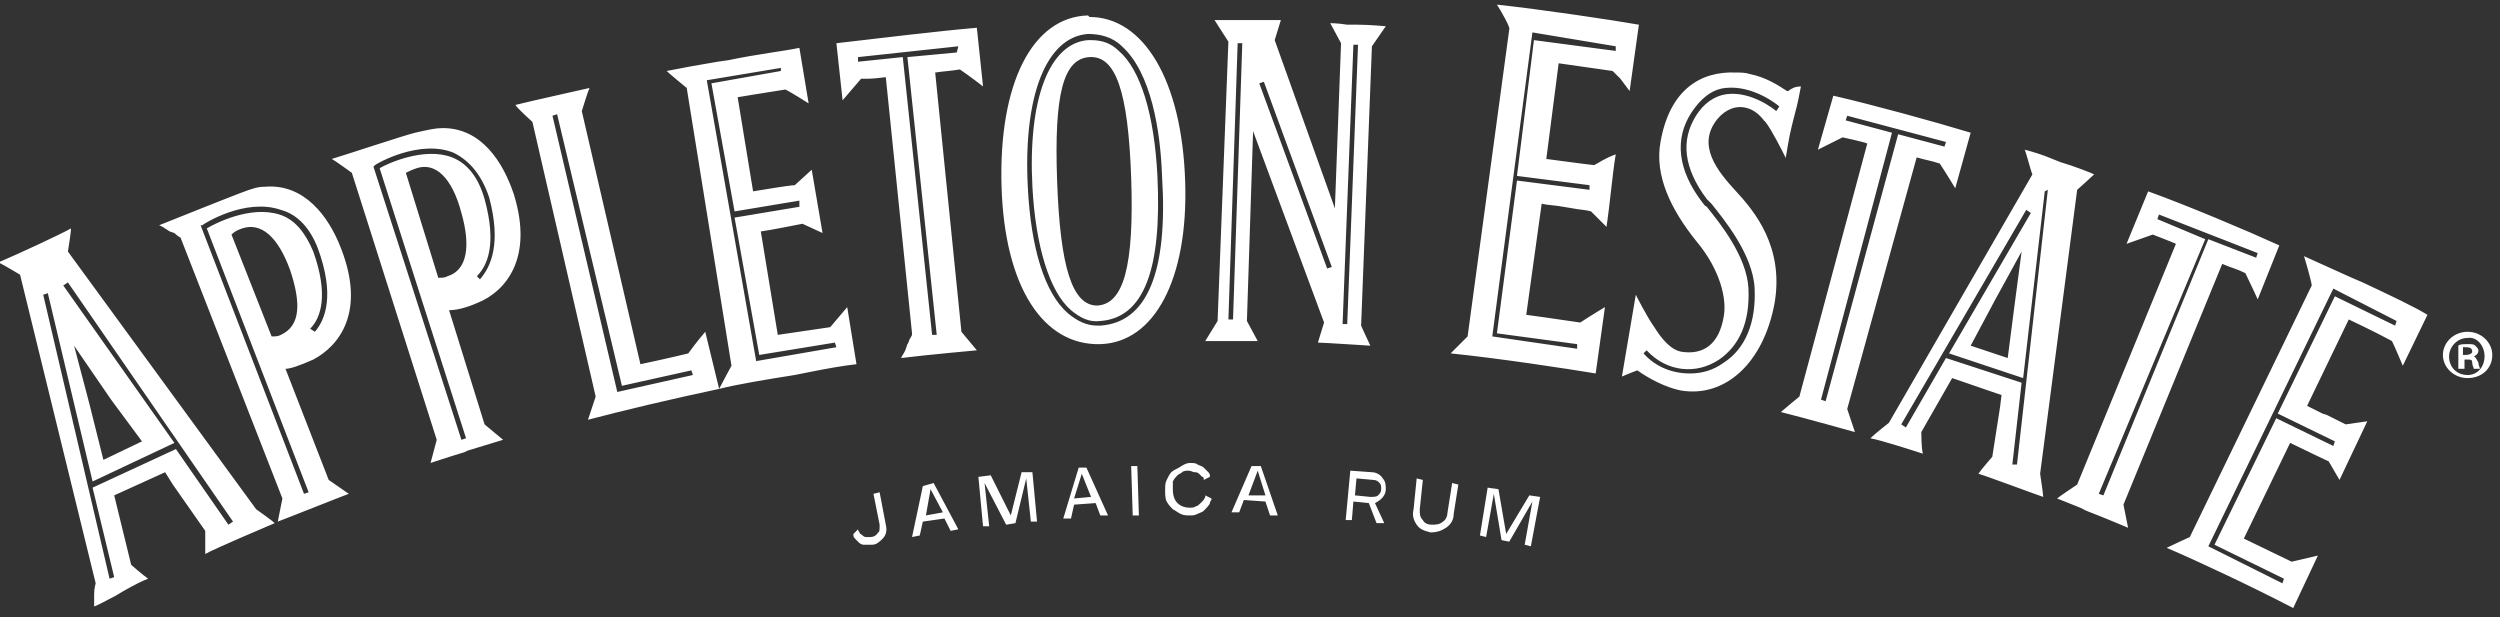 <?xml version="1.0" encoding="utf-8"?>
<!-- Generator: Adobe Illustrator 27.1.1, SVG Export Plug-In . SVG Version: 6.00 Build 0)  -->
<svg version="1.1" id="Layer_1" xmlns="http://www.w3.org/2000/svg" xmlns:xlink="http://www.w3.org/1999/xlink" x="0px" y="0px"
	 viewBox="0 0 162 40" style="enable-background:new 0 0 162 40;" xml:space="preserve">
<rect x="0" y="0" width="162" height="40" fill="#333333" stroke="none"/>
<style type="text/css">
	.st0{fill:#FFFFFF;}
</style>
<path class="st0" d="M4.6,14.8c0,0.3-0.2,1.5-0.2,1.5L16.6,33c0,0,1,0.7,1.2,0.9c-0.7,0.3-4,1.7-4.5,2l0-0.2c0-0.1,0-0.2,0-0.3
	l0-0.3c0-0.4,0-0.7,0-0.7l-2.1-3l-0.5-0.8l-3.3,1.5l1.1,4.5c0,0,0.8,0.7,1.1,0.9c-0.3,0.1-0.9,0.4-1.6,0.8l-0.5,0.3
	c-0.6,0.3-1.1,0.6-1.4,0.7c0-0.1,0-0.1,0-0.2l0-0.2c0,0,0-0.1,0-0.1l0-0.3c0-0.4,0.1-0.7,0.1-0.7l-4.9-20c0,0-1-0.6-1.4-0.8
	C1.1,16.5,4.1,15.1,4.6,14.8z M149.3,16.6c0.9,0.4,2,0.9,3.1,1.4l0.7,0.3c1.7,0.8,3.4,1.6,4.2,2.1l-1.6,3.3c0,0-0.5-1.2-0.7-1.6
	c-1.1-0.6-2.8-1.4-2.8-1.4l-2.7,5.6c0.2,0.1,0.6,0.3,1,0.5l0.3,0.1c0.6,0.3,1.2,0.6,1.2,0.6l1.4-0.2l-1.8,3.8l-0.7-1.2
	c0,0-1.9-0.9-2.5-1.2l-3,6.2l3.1,1.5l1.7-0.4l-1.6,3.4c-2.7-1.4-6.1-3-8.2-3.9c0.4-0.2,1.5-0.7,1.5-0.7l7.9-16.3
	C149.8,18.3,149.4,16.9,149.3,16.6L149.3,16.6z M151.2,18.7l-8.1,16.7l4.8,2.4l0.1-0.3l-4.5-2.2l4-8.2l3.7,1.8l0.1-0.3l-3.7-1.8
	l3.7-7.6l3.9,1.9l0.1-0.3L151.2,18.7z M4.4,18.3l-0.3,0.2l7.2,10.2L6,31.2L3.1,19l-0.3,0.1l4.3,18.4l0.3-0.1l-1.4-5.8l5.4-2.5
	l3.4,4.9l0.3-0.2L4.4,18.3z M96.4,31.6l0.7,0.1l0.5,2.9l1.5-2.5l0.7,0.1l-0.6,3.2l-0.4-0.1l0.5-2.8l-1.5,2.6l-0.5-0.1l-0.5-3
	l-0.5,2.8l-0.4-0.1L96.4,31.6z M57,31.9l0.4,2.1c0.1,0.4,0,0.7-0.2,0.9c-0.2,0.2-0.4,0.4-0.7,0.4c-0.2,0-0.3,0-0.5,0
	c-0.2,0-0.3-0.1-0.4-0.2c-0.1-0.1-0.2-0.2-0.2-0.2c-0.1-0.1-0.1-0.2-0.1-0.2l0-0.1l0.3-0.3c0,0.1,0.1,0.2,0.1,0.2
	c0,0.1,0.1,0.1,0.2,0.2c0.1,0.1,0.2,0.1,0.2,0.1c0.1,0,0.2,0,0.3,0c0.2,0,0.4-0.1,0.5-0.3C57,34.5,57,34.3,57,34L56.6,32L57,31.9z
	 M60.5,31.3l1.6,3l-0.5,0.1l-0.4-0.8l-1.4,0.2l-0.2,0.9l-0.5,0.1l0.7-3.3L60.5,31.3z M91.8,31l0.4,0.1L92,33c0,0.3,0,0.5,0.2,0.7
	c0.1,0.2,0.3,0.3,0.6,0.3c0.2,0,0.5,0,0.7-0.2c0.2-0.1,0.3-0.4,0.3-0.6l0.3-1.9l0.4,0.1l-0.3,1.9c0,0.4-0.2,0.7-0.5,0.9
	c-0.3,0.2-0.6,0.3-1,0.3c-0.4-0.1-0.7-0.2-0.9-0.5c-0.2-0.3-0.3-0.6-0.2-1L91.8,31z M139.2,12.4c2.5,0.9,6.3,2.5,8.5,3.5l-1.4,3.5
	c0,0-0.5-1.1-0.8-1.7c-0.6-0.3-0.8-0.3-1.5-0.6l-6.4,15.6l0.3,1.5c0,0-1.4-0.6-2.7-1.1l-0.4-0.2c-0.5-0.2-1-0.4-1.5-0.6
	c0.1-0.1,1.3-0.9,1.3-0.9l6.4-15.6c-0.2-0.1-1.5-0.6-1.5-0.6l-1.7,0.6L139.2,12.4z M66.9,30.6l0.3,3.2l-0.4,0L66.5,31l-0.7,2.9
	L65.2,34l-1.4-2.7l0.3,2.8l-0.4,0l-0.3-3.2l0.8-0.1l1.3,2.6l0.7-2.8L66.9,30.6z M87.5,30.5l1.4,0.1c0.3,0,0.6,0.2,0.7,0.4
	c0.2,0.2,0.2,0.5,0.2,0.7c0,0.4-0.3,0.7-0.7,0.9l0.6,1.3l-0.5,0l-0.5-1.3l-1-0.1l-0.1,1.2l-0.4,0L87.5,30.5z M17.2,12.1
	c2.5-0.2,4.1,1.9,4.9,4c1.6,4.1-0.1,6.3-1.8,7.2c-0.9,0.4-1.5,0.6-1.8,0.6l2.8,7.2l1.3,0.9c0,0-1.3,0.5-2.3,0.9
	c-1,0.4-2.3,0.9-2.3,0.9l0.3-1.5l-6.6-16.9c0,0-0.2-0.1-0.4-0.3L11,15c-0.3-0.2-0.6-0.4-0.7-0.4c1-0.4,4.5-1.8,5.3-2.1
	S16.7,12.1,17.2,12.1z M70.4,30.3l1.4,3.1l-0.5,0L71,32.6l-1.4,0.1l-0.2,0.9l-0.5,0l1-3.3L70.4,30.3z M81.1,30.2l0.6,0l1.1,3.2
	l-0.5,0l-0.3-0.9l-1.4-0.1l-0.3,0.8l-0.5,0L81.1,30.2z M73.7,30.2l0.1,3.2l-0.4,0l-0.1-3.2L73.7,30.2z M60.3,31.7l-0.3,1.7l1.1-0.2
	L60.3,31.7z M77.1,30c0.2,0,0.4,0,0.5,0.1c0.2,0.1,0.3,0.1,0.4,0.2c0.1,0.1,0.2,0.2,0.3,0.3s0.1,0.2,0.1,0.2l0,0.1L78,31.1
	c0,0,0,0,0-0.1c0,0,0-0.1-0.1-0.1c-0.1-0.1-0.1-0.1-0.2-0.2c-0.1-0.1-0.2-0.1-0.3-0.1c-0.1,0-0.2-0.1-0.4-0.1c-0.1,0-0.3,0-0.4,0.1
	s-0.2,0.1-0.3,0.2c-0.1,0.1-0.2,0.2-0.3,0.4C76,31.3,76,31.5,76,31.7c0,0.4,0.1,0.7,0.3,0.9c0.2,0.2,0.5,0.3,0.8,0.3
	c0.1,0,0.3,0,0.4-0.1c0.1,0,0.2-0.1,0.3-0.2c0.1-0.1,0.1-0.1,0.2-0.2c0-0.1,0.1-0.1,0.1-0.2l0-0.1l0.4,0.2c0,0,0,0.1,0,0.1
	c0,0-0.1,0.1-0.1,0.2S78.1,33,78,33.1c-0.1,0.1-0.2,0.1-0.4,0.2c-0.2,0.1-0.3,0.1-0.5,0.1c-0.2,0-0.4,0-0.6-0.1
	c-0.2-0.1-0.3-0.2-0.5-0.3c-0.1-0.1-0.3-0.3-0.4-0.5c-0.1-0.2-0.1-0.5-0.1-0.7c0-0.3,0-0.5,0.1-0.7c0.1-0.2,0.2-0.4,0.3-0.5
	c0.1-0.1,0.3-0.2,0.5-0.3C76.7,30.1,76.9,30,77.1,30L77.1,30z M70.1,30.7l-0.5,1.6l1.1-0.1L70.1,30.7z M87.9,31l-0.1,1.1l1,0.1
	c0.2,0,0.4,0,0.5-0.1s0.2-0.2,0.2-0.4c0-0.2,0-0.3-0.1-0.4s-0.2-0.2-0.4-0.2L87.9,31z M139.9,13.9l-0.1,0.3l3.1,1.3L136,32l0.3,0.1
	l6.8-16.6l3.1,1.2l0.1-0.3L139.9,13.9z M81.5,30.5l-0.6,1.6l1.1,0L81.5,30.5z M131.2,9.7c0.4,0.1,1.1,0.3,1.8,0.6l0.5,0.2
	c1,0.3,2,0.7,2.2,0.8c-0.2,0.2-1.1,1-1.1,1l-2.4,18.4c0,0,0.2,1.3,0.2,1.5c-0.6-0.2-3.8-1.4-4.2-1.5c0.2-0.3,0.9-1.1,0.9-1.1
	l0.5-3.2l0.1-0.8l-3.2-1.1l-2,3.5c0,0,0,1,0.1,1.4c-0.6-0.2-2.8-0.9-3.4-1c0.3-0.3,1.2-1,1.2-1l9.3-16.1
	C131.6,11.1,131.3,9.9,131.2,9.7L131.2,9.7z M18.2,13.6c-2.3-0.8-5,0.9-5.1,1L13,14.6L19.7,32l0.3-0.1l-6.6-17.1
	c0.5-0.3,2.8-1.5,4.7-0.9c1,0.3,1.7,1.2,2.2,2.4c1,2.8,0.5,4.3-0.2,5l0.3,0.2c0.7-0.8,1.3-2.4,0.2-5.4
	C20.1,14.8,19.3,13.9,18.2,13.6z M132.5,12.4l-1.4,12.1l-4.8-1.6l5.3-9.1l-0.3-0.2l-8.1,13.9l0.3,0.2l2.6-4.5l4.9,1.6l-0.6,5.3
	l0.3,0l2-17.8L132.5,12.4z M28.7,8.3c2.5,0,3.9,2.2,4.6,4.3c1.3,4.2-0.6,6.3-2.3,7c-0.9,0.4-1.5,0.5-1.9,0.5l2.3,7.4l1.2,1
	c0,0-1.3,0.4-2.3,0.7l-0.2,0.1c-1,0.3-2.2,0.7-2.2,0.7l0.4-1.5l-5.5-17.3c0,0-1.1-0.8-1.3-0.9c1-0.3,4.6-1.5,5.4-1.7
	C27.8,8.4,28.2,8.3,28.7,8.3z M4.8,22.4l1,3.8l0.9,3.6l2.5-1.2l-2-2.7L4.8,22.4z M29.4,9.9c-2.2-0.9-5,0.7-5.1,0.8l-0.1,0.1
	l5.7,17.7l0.3-0.1l-5.6-17.5c0.5-0.3,2.9-1.4,4.7-0.7c1,0.4,1.7,1.3,2.1,2.7c0.8,2.9,0.2,4.3-0.5,5l0.2,0.2c0.7-0.8,1.4-2.3,0.6-5.3
	C31.2,11.3,30.4,10.4,29.4,9.9z M118.8,6.2c2.6,0.6,6.6,1.7,8.9,2.4l-1,3.6c0,0-0.6-1-1-1.6c-0.6-0.2-0.8-0.2-1.5-0.4l-4.5,16.3
	l0.5,1.5c0,0-3.2-0.9-4.8-1.3c0.1-0.1,1.2-1,1.2-1L121,9.3c-0.2-0.1-1.6-0.4-1.6-0.4l-1.6,0.8L118.8,6.2z M38.2,5.7
	c-0.1,0.2-0.5,1.5-0.5,1.5l3.8,16.4c0,0,1.9-0.4,3.1-0.7c0.5-0.7,1.1-1.4,1.1-1.4l0.9,3.7c-3.3,0.7-6.2,1.4-8.5,2
	c0.1-0.3,0.5-1.5,0.5-1.5L34.5,7.9c0,0-1-0.9-1.1-1.1C34.6,6.5,36.9,6,38.2,5.7z M119.7,7.5l-0.1,0.3l3,0.8L118,25.9l0.3,0.1
	L123,8.7l3,0.8l0.1-0.3L119.7,7.5z M112.5,4.7c0.3,0,0.6,0,0.9,0.1c1,0.2,1.8,0.7,2.4,1.1c0.1,0,0.1,0,0.2-0.1l0.2-0.1
	c0.2-0.1,0.5-0.1,0.5-0.1c-0.1,0.5-0.2,1.1-0.4,1.8l-0.2,0.8c-0.2,0.8-0.3,1.6-0.4,2.1l0,0l0-0.1c-0.2-0.4-0.9-1.8-1.3-2.3l-0.1-0.1
	c-0.3-0.4-0.7-0.7-1.1-0.8c-0.7-0.2-1.4,0.1-1.9,0.7c-1.4,1.7,0,3.4,1.2,4.7c1.2,1.3,3.1,3.6,2.5,7.2c-0.7,3.9-3.2,6.2-6.1,5.7
	c-1-0.2-2.1-0.8-2.8-1.3c-0.3,0.1-1,0.4-1,0.4l0.9-5.3c0,0,0.7,1.4,1.2,2.1c0.5,0.8,1.1,1.5,1.8,1.6c1.4,0.2,2.4-0.5,2.7-2.3
	c0.2-1.1-0.2-3-1.8-4.9c-1.6-2-2.7-4.2-2.3-6.4C108.2,5.8,110.2,4.6,112.5,4.7z M36.1,7.4l-0.3,0.1L40,25.4l4.9-1.1L44.8,24l-4.5,1
	L36.1,7.4z M51.8,3.1l0.6,3.6c0,0-1.1-0.7-1.5-0.9c-1.3,0.2-3.1,0.5-3.1,0.5l1,6.1c0.6-0.1,2.4-0.4,2.7-0.4l0,0l1.1-1l0.7,4.1
	l-1.3-0.6c0,0-2,0.4-2.7,0.5l1.1,6.7l3.4-0.5l1.1-1.3l0.6,3.7c-0.9,0.1-2,0.3-3,0.5l-1,0.2c-1.9,0.3-3.7,0.6-4.9,0.9
	c0.2-0.4,0.8-1.5,0.8-1.5L44.5,5.7c0,0-1.1-0.9-1.3-1.1c1-0.2,2.1-0.4,3.3-0.6l0.7-0.1C49.1,3.5,50.9,3.3,51.8,3.1z M159.9,21.5
	c0.9,0,1.6,0.7,1.6,1.5c0,0.9-0.7,1.5-1.6,1.5c-0.9,0-1.6-0.7-1.6-1.5C158.3,22.2,159,21.5,159.9,21.5L159.9,21.5z M115.3,6.9
	c-0.1-0.1-1.7-1.4-3.5-1.2c-0.9,0.1-1.6,0.7-2.2,1.6c-1.1,1.7-0.9,3.7,0.7,5.8l0,0c0.1,0.1,0.1,0.2,0.3,0.3l0,0
	c0.8,1,2.6,3.2,2.7,5.3c0.1,2.2-0.6,3.7-1.9,4.6c-1.5,1-3.4,0.8-4.7-0.6l0,0l-0.2,0.2c0.8,0.9,1.9,1.3,3,1.3c0.8,0,1.5-0.2,2.2-0.7
	c1.4-0.9,2.1-2.6,2-4.8c-0.1-2.2-2-4.5-2.8-5.5c-0.1-0.1-0.2-0.2-0.3-0.3l0,0c-1.5-2-1.7-3.8-0.7-5.4c0.5-0.8,1.2-1.3,2-1.4
	c1.6-0.2,3.1,1,3.2,1.1L115.3,6.9L115.3,6.9z M159.9,21.9c-0.7,0-1.2,0.6-1.2,1.2c0,0.7,0.5,1.2,1.2,1.2h0c0.7,0,1.1-0.6,1.1-1.2
	C161,22.4,160.5,21.8,159.9,21.9z M97,0.3c2.8,0.3,7.5,1,9.2,1.3l-0.6,4.3c0,0-0.3-0.4-0.6-0.8l-0.2-0.2c-0.1-0.1-0.2-0.2-0.3-0.3
	c-1.4-0.2-3.5-0.5-3.5-0.5l-0.8,6.2c0.8,0.1,2.2,0.3,3.1,0.4c0.4-0.2,0.6-0.4,1.4-0.7c0,0-0.1,0.5-0.3,2.3c-0.2,1.8-0.3,2.4-0.3,2.4
	s-0.6-0.6-1-1c-0.3-0.1-0.7-0.1-1.2-0.2l-0.6-0.1c-0.5-0.1-1-0.1-1.4-0.2l-1,7.2c0,0,2.2,0.3,3.5,0.5c0.6-0.4,1.6-1,1.6-1l-0.6,4.3
	c-1.8-0.3-6.4-1-9.4-1.3c0.2-0.2,0.9-0.9,1.1-1.1l0,0l2.7-19.9C97.9,1.8,97.2,0.6,97,0.3L97,0.3z M159.9,22.3c0.3,0,0.4,0,0.5,0.1
	c0.1,0.1,0.2,0.2,0.2,0.3c0,0.2-0.1,0.3-0.3,0.4v0c0.1,0,0.2,0.2,0.3,0.4c0,0.2,0.1,0.3,0.1,0.4h-0.4c0-0.1-0.1-0.2-0.1-0.4
	c0-0.2-0.1-0.2-0.3-0.2h-0.2v0.6h-0.4v-1.5C159.4,22.3,159.6,22.3,159.9,22.3z M50.6,4.4l-4.8,0.8l0,0L49,23.4l5.2-0.9l-0.1-0.3
	l-4.9,0.8l-1.6-8.9l4.2-0.7L51.8,13l-4.2,0.7l-1.5-8.3l4.5-0.8L50.6,4.4z M63.3,1.8l0.4,3.8c0,0-0.9-0.7-1.5-1.1
	c-0.6,0.1-0.9,0.1-1.6,0.2l1.7,16.8l1,1.2c0,0-3.3,0.3-4.9,0.5c0-0.1,0.2-0.3,0.3-0.6l0.1-0.3c0.1-0.1,0.1-0.3,0.2-0.4l0.1-0.2
	c0,0,0-0.1,0-0.1L57.4,5c-0.1,0-0.7,0.1-1.1,0.1l-0.3,0c-0.1,0-0.2,0-0.2,0l-1.2,1.4l-0.4-3.7C56.8,2.5,60.9,2,63.3,1.8z M131,16.3
	l-1.7,3.1l-1.6,3l2.4,0.8l0.4-3.1L131,16.3z M159.8,22.5c-0.1,0-0.2,0-0.2,0V23h0.2c0.2,0,0.4-0.1,0.4-0.2
	C160.2,22.6,160.1,22.5,159.8,22.5z M99.3,2.1l-2.6,19.7l5.5,0.8l0-0.3l-5.2-0.7l1.3-9.9l4.7,0.6l0-0.3l-4.7-0.6l1.1-8.8l5.3,0.7
	l0-0.3L99.3,2.1z M78.7,1.3c0,0,0.9,0,2,0l0.4,0c0.9,0,1.7,0,1.9,0l-0.4,1.3l3.9,10.9l0.4-10.7l-0.7-1.3c0,0,0.5,0,1.1,0.1l0.3,0
	c0.1,0,0.3,0,0.4,0c0.7,0,1.8,0.1,1.8,0.1l-0.9,1.3l-0.7,18.1c0,0,0.4,0.9,0.6,1.3c0,0-3.1-0.2-3.4-0.2l0.4-1.3L81.2,8.5l-0.4,12.3
	l0.7,1.3c-0.6,0-1.1,0-1.7,0c-0.1,0-0.2,0-0.3,0l-0.3,0c-0.5,0-1,0-1.1,0l0,0l0.8-1.3l0.7-18.1L78.7,1.3z M70.6,1.1
	c3.5,0,6,4.1,6.2,10.7c0.2,6.3-2,10.4-5.5,10.5c-3.7,0.1-6.2-3.7-6.4-10.2c-0.2-6.7,2-11,5.6-11.1C70.6,1.1,70.6,1.1,70.6,1.1z
	 M18.8,17.5c-0.8-2.2-1.9-3.1-3.1-2.7c-0.3,0.1-0.5,0.2-0.7,0.4l2.6,6.6c0.3,0,0.4,0,0.6-0.1C19.5,21.1,19.5,19.6,18.8,17.5z
	 M62.1,3l-6.5,0.7l0,0.3l2.9-0.3l1.9,18l0.3,0l-1.9-18l3.2-0.3L62.1,3z M70.7,2.2l-0.2,0c-2.7,0.2-4.2,4-3.9,9.9
	c0.2,4,1.1,6.9,2.6,8.2c0.6,0.5,1.2,0.8,1.9,0.8c0.1,0,0.1,0,0.2,0c3-0.2,4.4-3.4,4-9.7c-0.1-2.9-0.7-6.7-2.6-8.4
	c-0.6-0.6-1.4-0.8-2.2-0.8L70.7,2.2z M87.7,2.9L87,21l0.3,0l0.7-18.1L87.7,2.9z M70.7,2.6c0.7,0,1.3,0.2,1.8,0.7
	c1.4,1.2,2.3,4.1,2.5,8.1c0.3,6.1-0.9,9.2-3.7,9.4c-0.7,0.1-1.3-0.2-1.9-0.7c-1.4-1.2-2.3-4.2-2.5-8c-0.3-5.7,1.1-9.3,3.6-9.5
	C70.5,2.6,70.6,2.6,70.7,2.6z M80.2,2.8l-0.1,3l-0.5,14.9l0.3,0l0.5-14.9l0.1-3L80.2,2.8z M70.7,3.7l-0.1,0c-1.7,0.1-2.3,2.4-2.1,8
	c0.2,5.7,1,8.1,2.6,8.1h0c1.7-0.1,2.4-2.5,2.2-8.3c-0.2-5.6-1-7.9-2.7-7.8L70.7,3.7z M29.9,13.8c-0.6-2.3-1.7-3.3-2.9-2.9
	c-0.3,0.1-0.5,0.2-0.7,0.3l2.1,6.8c0.3,0,0.4,0,0.6-0.1C30.3,17.5,30.5,15.9,29.9,13.8z M81.9,5.3l-0.3,0.1l4.4,12l0.3-0.1L81.9,5.3
	z"/>
</svg>
